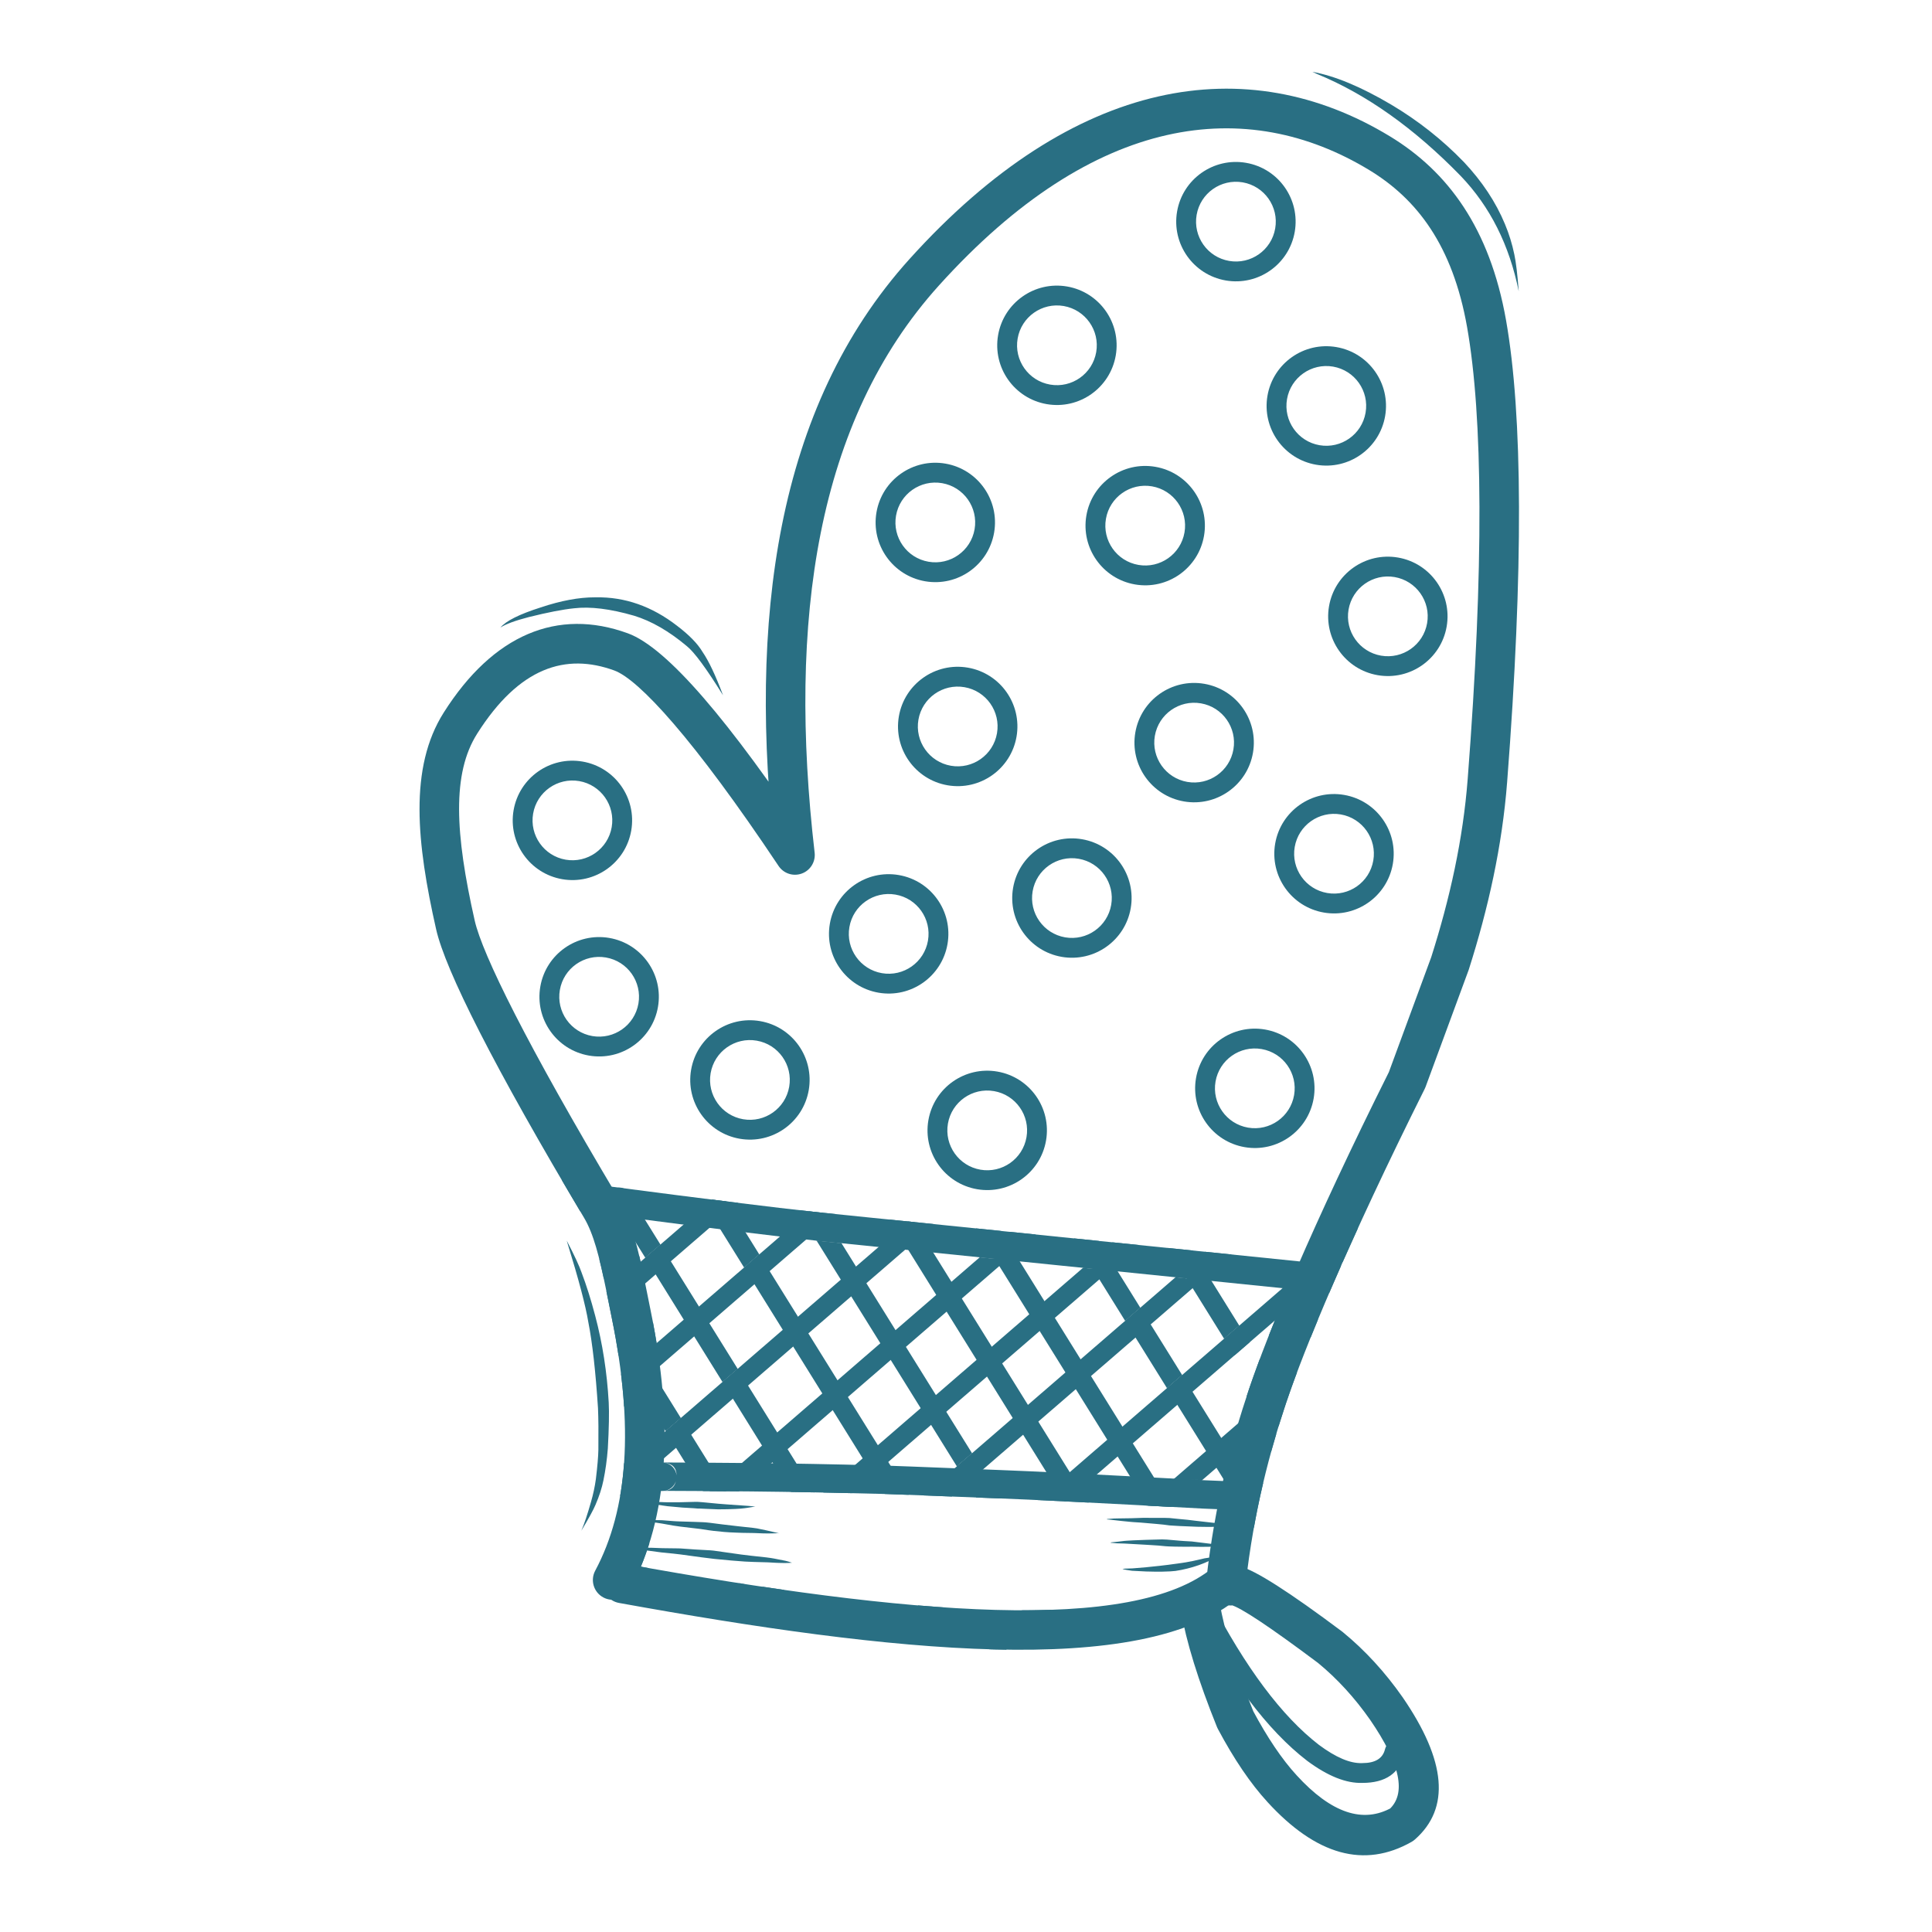 <svg xmlns="http://www.w3.org/2000/svg" xmlns:xlink="http://www.w3.org/1999/xlink" width="500" zoomAndPan="magnify" viewBox="0 0 375 375" height="500" preserveAspectRatio="xMidYMid meet"><path fill="#296f83" d="M 115.531 304.867 C 121.934 292.883 123.031 276.793 118.766 255.914 C 118.562 254.914 118.344 253.828 118.156 252.875 C 117.965 251.922 117.781 251.012 117.598 250.105 C 116.34 243.953 115.215 239.469 113.348 236.34 C 95.863 207.027 86.457 188.34 84.656 180.391 C 80.879 163.691 79.34 149.023 86.133 138.301 C 95.715 123.168 108.219 117.945 121.875 122.93 C 129.496 125.715 141.562 139.934 157.5 163.816 L 150.496 166.391 C 145.18 120.531 150.547 79.098 176.512 50.305 C 208.578 14.742 242.059 9.645 269.75 26.441 C 281.047 33.293 289.172 44.309 292.324 62.164 C 295.555 80.492 295.723 110.484 292.535 151.785 C 291.574 164.238 288.863 176.344 285.109 188.137 L 285.055 188.297 L 276.703 210.961 C 276.656 211.094 276.602 211.223 276.535 211.348 C 261.574 241.305 253.184 261.734 249.676 272.176 C 246.539 281.531 243.383 293.129 241.766 307.59 C 241.656 308.574 241.172 309.473 240.41 310.109 C 221.465 325.945 173.051 320.719 120.141 311.129 C 118.055 310.75 116.668 308.754 117.047 306.668 C 117.426 304.582 119.422 303.195 121.508 303.574 C 176.258 313.5 219.98 317.184 235.488 304.219 L 234.137 306.738 C 235.828 291.605 239.133 279.461 242.398 269.734 C 246.062 258.816 254.625 238.031 269.668 207.918 L 269.5 208.309 L 277.852 185.645 L 277.793 185.809 C 281.414 174.438 283.977 162.922 284.879 151.195 C 288.062 109.98 287.816 80.809 284.762 63.5 C 281.957 47.605 274.996 38.605 265.77 33.008 C 242.07 18.629 212.535 21.816 182.215 55.445 C 158.465 81.781 152.898 120.434 158.121 165.508 C 158.324 167.27 157.297 168.941 155.633 169.551 C 153.965 170.164 152.102 169.555 151.117 168.078 C 134.602 143.332 123.969 131.871 119.238 130.141 C 109.84 126.711 100.809 129.473 92.617 142.406 C 87.723 150.133 88.309 161.742 92.145 178.699 C 93.617 185.195 102.242 202.73 119.941 232.406 C 122.582 236.832 123.902 242.617 125.117 248.57 C 125.301 249.453 125.5 250.457 125.684 251.371 C 125.879 252.352 126.082 253.367 126.289 254.379 C 130.723 276.09 129.906 294.254 122.301 308.484 C 121.301 310.355 118.977 311.062 117.105 310.062 C 115.238 309.062 114.531 306.738 115.531 304.867 Z M 115.531 304.867 " fill-opacity="1" fill-rule="nonzero"></path><path fill="#296f83" d="M 236.754 311.18 C 237.699 316.766 239.895 323.82 243.34 332.348 L 243.164 331.98 C 245.996 337.281 248.828 341.477 251.664 344.57 L 251.668 344.574 C 258.391 351.93 264.57 354.016 270.203 350.824 L 269.559 351.285 C 273.043 348.223 271.836 342.398 265.941 333.816 L 265.961 333.844 C 262.945 329.535 259.555 325.832 255.785 322.738 L 255.922 322.844 C 246.453 315.754 240.77 311.973 238.867 311.5 C 239.449 311.645 240.094 311.508 240.801 311.094 C 238.973 312.168 236.621 311.555 235.547 309.727 C 234.477 307.898 235.086 305.547 236.914 304.473 C 238.008 303.832 239.273 303.691 240.719 304.051 C 243.625 304.773 250.227 308.988 260.523 316.699 L 260.656 316.805 C 264.969 320.344 268.836 324.559 272.254 329.445 L 272.273 329.473 C 280.734 341.797 281.52 350.988 274.629 357.047 C 274.434 357.223 274.215 357.375 273.984 357.508 C 264.805 362.703 255.477 360.121 246 349.754 L 246.008 349.758 C 242.73 346.191 239.527 341.469 236.395 335.594 C 236.328 335.473 236.27 335.348 236.219 335.223 C 232.57 326.18 230.223 318.594 229.184 312.465 C 228.828 310.375 230.234 308.391 232.324 308.039 C 234.418 307.684 236.398 309.09 236.754 311.18 Z M 236.754 311.18 " fill-opacity="1" fill-rule="nonzero"></path><path fill="#296f83" d="M 129.668 283.871 C 129.305 283.871 129.027 283.871 128.828 283.875 L 128.82 283.875 C 128.68 283.875 128.582 283.875 128.52 283.879 C 128.461 283.883 128.398 283.883 128.34 283.887 C 125.629 283.918 123.223 283.961 121.125 284.012 C 120.996 285.918 120.785 287.758 120.504 289.543 C 122.719 289.48 125.309 289.434 128.281 289.398 L 128.285 289.398 C 128.395 289.398 128.5 289.398 128.605 289.395 C 128.688 289.395 128.773 289.391 128.852 289.383 C 129.012 289.379 129.285 289.379 129.664 289.379 C 131.766 289.379 137.168 289.414 145.863 289.488 C 153.648 289.57 161.672 289.719 169.934 289.934 L 170.07 289.934 C 170.969 289.934 178.898 290.234 193.867 290.836 C 199.656 291.043 212.867 291.703 233.496 292.816 L 233.539 292.82 C 234.363 292.852 235.266 292.887 236.238 292.926 L 236.238 292.93 C 238.453 293.02 241.035 293.137 243.992 293.277 C 244.371 291.398 244.77 289.578 245.188 287.816 C 242.238 287.676 239.645 287.559 237.395 287.461 L 237.387 287.465 C 237.387 287.461 237.387 287.461 237.387 287.465 C 236.07 287.406 234.871 287.355 233.793 287.316 C 213.145 286.199 199.91 285.539 194.09 285.332 C 179.047 284.727 171.035 284.426 170.051 284.426 C 170.043 284.426 170.031 284.426 170.023 284.426 C 161.754 284.207 153.719 284.059 145.914 283.98 C 137.344 283.906 131.93 283.871 129.668 283.871 Z M 128.91 283.906 C 130.496 284.074 131.301 284.898 131.32 286.379 C 131.199 285.105 130.203 284.062 128.906 283.906 Z M 131.191 287.527 C 130.91 288.648 130.164 289.262 128.953 289.371 C 129.996 289.227 130.855 288.504 131.188 287.527 Z M 131.191 287.527 " fill-opacity="1" fill-rule="nonzero"></path><path fill="#296f83" d="M 109.051 229.059 C 110.191 231.016 111.379 233.027 112.605 235.09 C 115.816 235.512 118.891 235.914 121.828 236.297 L 121.828 236.301 C 137.898 238.395 150.012 239.887 158.164 240.777 L 158.184 240.781 L 250 250.145 L 250 250.148 L 258 250.961 C 258.727 249.266 259.496 247.496 260.309 245.656 C 259.875 245.613 259.465 245.574 259.074 245.531 L 252.289 244.84 C 252.289 244.84 252.289 244.844 252.289 244.844 L 252.281 244.844 L 158.762 235.301 C 150.004 234.344 136.656 232.688 118.715 230.336 L 118.711 230.336 L 118.711 230.34 C 115.629 229.93 112.41 229.504 109.055 229.059 Z M 109.051 229.059 " fill-opacity="1" fill-rule="nonzero"></path><path fill="#296f83" d="M 249.703 255 C 249.367 255 249.012 255.008 248.633 255.02 L 248.406 255.043 C 248.246 255.066 248.086 255.09 247.926 255.113 C 247.348 256.543 246.797 257.91 246.285 259.211 C 247.117 259.113 247.98 258.996 248.879 258.859 C 249.18 258.852 249.465 258.844 249.727 258.844 C 250.324 258.844 250.809 258.871 251.176 258.926 L 251.297 258.938 C 252.109 259 253.137 259.242 254.371 259.66 C 254.828 258.523 255.312 257.34 255.824 256.109 C 254.195 255.543 252.812 255.211 251.68 255.109 C 251.141 255.035 250.48 255 249.703 255 Z M 249.703 255 " fill-opacity="1" fill-rule="nonzero"></path><path fill="#296f83" d="M 121.074 243.656 C 120.809 243.656 120.594 243.668 120.43 243.684 C 120.371 243.691 120.316 243.699 120.262 243.707 C 118.848 243.93 117.535 244.172 116.332 244.438 C 116.629 245.598 116.91 246.844 117.195 248.176 C 118.289 247.945 119.492 247.723 120.809 247.516 L 120.801 247.516 L 120.578 247.527 L 120.859 247.504 C 120.938 247.5 121.035 247.496 121.152 247.496 C 121.707 247.496 122.785 247.57 124.383 247.723 L 124.965 247.824 C 124.688 246.48 124.402 245.145 124.094 243.84 C 122.758 243.719 121.75 243.656 121.074 243.656 Z M 121.074 243.656 " fill-opacity="1" fill-rule="nonzero"></path><path fill="#296f83" d="M 243.223 267.371 C 243.035 267.883 242.859 268.379 242.695 268.859 C 242.594 269.156 242.496 269.449 242.398 269.734 C 242.254 270.168 242.109 270.605 241.961 271.047 C 244.195 271.473 246.711 272.02 249.504 272.691 C 249.562 272.52 249.621 272.348 249.676 272.176 C 250 271.215 250.363 270.172 250.77 269.039 C 247.984 268.367 245.469 267.809 243.223 267.371 Z M 243.223 267.371 " fill-opacity="1" fill-rule="nonzero"></path><path fill="#296f83" d="M 121.883 255.855 C 121.852 255.855 121.82 255.855 121.793 255.859 C 121.73 255.859 121.672 255.859 121.613 255.859 C 120.629 255.859 119.676 255.883 118.766 255.934 C 119.035 257.223 119.277 258.496 119.5 259.75 C 120.18 259.719 120.883 259.703 121.609 259.703 C 121.676 259.703 121.742 259.703 121.809 259.703 L 121.895 259.703 C 121.914 259.703 121.93 259.699 121.949 259.699 C 122.375 259.699 123.414 259.863 125.066 260.184 C 125.918 260.445 126.723 260.684 127.48 260.91 C 127.258 259.516 127.012 258.105 126.742 256.68 C 126.523 256.609 126.301 256.543 126.074 256.473 L 125.887 256.426 C 123.949 256.047 122.613 255.855 121.883 255.855 Z M 121.883 255.855 " fill-opacity="1" fill-rule="nonzero"></path><path fill="#296f83" d="M 136.207 259.359 C 136.031 259.391 135.844 259.465 135.652 259.578 C 135.828 259.477 136.02 259.402 136.211 259.359 Z M 136.207 259.359 " fill-opacity="1" fill-rule="nonzero"></path><path fill="#296f83" d="M 246.57 277.945 C 245.121 277.957 242.824 278.129 239.684 278.453 C 239.328 279.742 238.965 281.062 238.613 282.418 C 238.613 282.426 238.609 282.438 238.609 282.445 C 238.652 282.434 238.695 282.426 238.73 282.418 C 238.781 282.418 238.836 282.414 238.891 282.406 C 242.531 282.008 245.098 281.805 246.586 281.793 C 246.633 281.793 246.68 281.789 246.723 281.785 C 247.055 280.605 247.387 279.457 247.723 278.336 C 247.406 278.09 247.004 277.945 246.57 277.945 Z M 246.57 277.945 " fill-opacity="1" fill-rule="nonzero"></path><path fill="#296f83" d="M 122.68 269.133 C 122.492 269.133 122.301 269.137 122.109 269.137 C 121.688 269.137 121.258 269.152 120.816 269.184 C 120.953 270.484 121.055 271.762 121.133 273.016 C 121.477 272.996 121.805 272.984 122.125 272.984 C 122.32 272.98 122.508 272.98 122.684 272.98 C 123.918 272.98 124.961 273.023 125.82 273.113 C 126.871 273.305 127.887 273.48 128.859 273.641 C 128.793 272.344 128.699 271.027 128.582 269.695 C 127.883 269.574 127.164 269.449 126.418 269.312 L 126.281 269.293 C 125.277 269.188 124.078 269.133 122.68 269.133 Z M 122.68 269.133 " fill-opacity="1" fill-rule="nonzero"></path><path fill="#296f83" d="M 234.832 310.367 C 241.746 323.699 248.812 333.141 256.031 338.699 L 256.008 338.68 C 259.293 341.121 262.07 342.301 264.344 342.215 L 264.418 342.215 C 266.934 342.219 268.406 341.312 268.832 339.504 C 269.078 338.469 270.113 337.828 271.145 338.07 C 272.18 338.312 272.82 339.348 272.578 340.383 C 271.688 344.172 268.965 346.066 264.414 346.062 L 264.484 346.059 C 261.312 346.18 257.719 344.746 253.711 341.766 L 253.688 341.746 C 246.016 335.844 238.594 325.973 231.418 312.137 C 230.93 311.195 231.297 310.031 232.242 309.543 C 233.184 309.055 234.344 309.422 234.832 310.367 Z M 234.832 310.367 " fill-opacity="1" fill-rule="nonzero"></path><path fill="#296f83" d="M 138.27 232.852 L 132.668 237.699 L 121.336 247.496 L 117.699 250.641 C 117.855 251.371 118 252.109 118.156 252.875 C 118.281 253.508 118.422 254.199 118.559 254.887 L 125.227 249.121 C 125.223 249.121 125.223 249.121 125.223 249.117 L 125.23 249.121 L 137.699 238.336 C 137.68 238.332 137.664 238.332 137.648 238.328 C 137.598 238.324 137.547 238.316 137.492 238.309 L 137.5 238.312 C 137.566 238.32 137.633 238.328 137.699 238.336 L 143.312 233.48 C 141.703 233.281 140.027 233.074 138.277 232.852 Z M 138.27 232.852 " fill-opacity="1" fill-rule="nonzero"></path><path fill="#296f83" d="M 157.047 235.113 L 151.383 240.008 C 151.387 240.008 151.387 240.008 151.391 240.008 L 151.383 240.008 L 127.277 260.852 L 120.539 266.68 C 120.648 267.523 120.738 268.359 120.82 269.184 C 121.262 269.152 121.691 269.137 122.109 269.137 C 122.301 269.137 122.492 269.133 122.68 269.133 C 122.945 269.133 123.207 269.137 123.457 269.141 L 128.082 265.145 C 128.082 265.145 128.082 265.141 128.082 265.141 L 128.086 265.145 L 156.473 240.594 C 156.035 240.543 155.586 240.492 155.125 240.441 L 155.129 240.441 C 155.59 240.492 156.039 240.543 156.477 240.59 L 162.191 235.652 L 158.762 235.301 C 158.211 235.238 157.641 235.176 157.051 235.113 Z M 157.047 235.113 " fill-opacity="1" fill-rule="nonzero"></path><path fill="#296f83" d="M 121.391 289.52 C 121.086 289.527 120.789 289.535 120.504 289.543 C 120.457 289.832 120.41 290.125 120.359 290.414 L 121.395 289.52 Z M 121.391 289.52 " fill-opacity="1" fill-rule="nonzero"></path><path fill="#296f83" d="M 176.262 237.086 L 170.535 242.039 L 128.98 277.969 L 122.02 283.992 C 123.777 283.949 125.734 283.918 127.891 283.895 L 128.875 283.051 C 128.875 283.051 128.875 283.047 128.875 283.047 L 128.879 283.047 L 175.691 242.566 L 181.422 237.613 L 176.648 237.125 Z M 176.262 237.086 " fill-opacity="1" fill-rule="nonzero"></path><path fill="#296f83" d="M 126.055 299.48 L 124.031 301.23 C 123.629 301.578 123.379 302.086 123.379 302.656 C 123.379 303.395 123.809 304.066 124.48 304.371 C 124.73 304.488 125 304.543 125.266 304.543 C 125.523 304.543 125.781 304.488 126.023 304.387 C 125.484 304.289 124.938 304.191 124.391 304.094 C 125.008 302.594 125.566 301.059 126.059 299.48 Z M 126.055 299.48 " fill-opacity="1" fill-rule="nonzero"></path><path fill="#296f83" d="M 190.164 244.043 L 144 283.965 L 137.684 289.422 C 139.359 289.438 141.266 289.453 143.402 289.469 L 149.699 284.023 C 149.676 284.023 149.652 284.023 149.629 284.023 C 149.363 284.02 149.102 284.016 148.84 284.012 L 148.848 284.016 C 149.129 284.016 149.414 284.02 149.699 284.023 L 195.324 244.57 Z M 190.164 244.043 " fill-opacity="1" fill-rule="nonzero"></path><path fill="#296f83" d="M 195.895 239.09 L 190.164 244.043 L 195.324 244.57 L 201.051 239.617 Z M 195.895 239.09 " fill-opacity="1" fill-rule="nonzero"></path><path fill="#296f83" d="M 215.934 241.137 L 210.207 246.086 L 215.367 246.613 L 221.094 241.66 L 216.012 241.145 Z M 215.934 241.137 " fill-opacity="1" fill-rule="nonzero"></path><path fill="#296f83" d="M 143.438 307.293 C 143.453 307.301 143.469 307.309 143.484 307.312 C 143.734 307.43 144.004 307.484 144.27 307.484 C 144.363 307.484 144.453 307.477 144.547 307.465 C 144.191 307.406 143.82 307.352 143.449 307.293 Z M 143.438 307.293 " fill-opacity="1" fill-rule="nonzero"></path><path fill="#296f83" d="M 210.207 246.086 L 165.988 284.324 L 165.988 284.328 L 159.77 289.699 C 161.637 289.738 163.512 289.777 165.398 289.824 L 171.59 284.465 C 171.066 284.449 170.668 284.438 170.395 284.43 L 170.402 284.434 C 170.676 284.438 171.074 284.449 171.594 284.465 L 215.367 246.613 Z M 210.207 246.086 " fill-opacity="1" fill-rule="nonzero"></path><path fill="#296f83" d="M 161.215 309.812 C 161.324 309.836 161.438 309.848 161.551 309.852 C 161.441 309.84 161.332 309.824 161.223 309.812 Z M 161.215 309.812 " fill-opacity="1" fill-rule="nonzero"></path><path fill="#296f83" d="M 228.164 247.918 L 185.305 284.98 L 185.305 284.984 L 179.203 290.258 C 180.832 290.32 182.672 290.391 184.723 290.473 L 190.816 285.199 C 190.781 285.199 190.742 285.199 190.707 285.195 L 190.715 285.199 C 190.75 285.199 190.781 285.199 190.816 285.199 L 233.324 248.445 Z M 228.164 247.918 " fill-opacity="1" fill-rule="nonzero"></path><path fill="#296f83" d="M 233.891 242.969 L 228.164 247.918 L 233.324 248.445 L 239.051 243.492 L 235.723 243.156 Z M 233.891 242.969 " fill-opacity="1" fill-rule="nonzero"></path><path fill="#296f83" d="M 178.199 311.613 C 178.152 311.777 178.129 311.949 178.129 312.125 C 178.129 312.867 178.559 313.535 179.23 313.844 C 179.48 313.957 179.75 314.012 180.016 314.012 C 180.461 314.012 180.898 313.855 181.25 313.555 L 183.062 311.984 C 181.477 311.875 179.855 311.754 178.207 311.613 Z M 178.199 311.613 " fill-opacity="1" fill-rule="nonzero"></path><path fill="#296f83" d="M 263.129 238.371 C 262.691 238.371 262.25 238.52 261.895 238.828 L 254.664 245.082 L 259.074 245.531 L 254.664 245.082 L 250.684 248.523 C 250.68 248.531 250.676 248.539 250.676 248.543 L 250.668 248.547 L 248.934 250.039 L 250 250.145 L 248.934 250.039 L 207.422 285.934 L 201.379 291.16 C 203.02 291.234 204.84 291.324 206.844 291.422 L 212.871 286.211 C 212.012 286.168 211.18 286.125 210.371 286.082 L 210.379 286.086 C 211.184 286.125 212.016 286.164 212.871 286.211 L 248.949 255.012 L 248.941 255.012 C 248.836 255.016 248.73 255.016 248.633 255.02 C 248.738 255.016 248.84 255.012 248.945 255.012 L 254.094 250.562 L 254.062 250.562 L 254.094 250.562 L 259.82 245.609 C 259.742 245.602 259.664 245.594 259.586 245.586 L 259.594 245.586 C 259.668 245.594 259.746 245.602 259.824 245.609 L 260.633 244.91 C 261.559 242.836 262.531 240.672 263.559 238.422 C 263.422 238.387 263.277 238.371 263.129 238.371 Z M 263.129 238.371 " fill-opacity="1" fill-rule="nonzero"></path><path fill="#296f83" d="M 204.223 312.457 C 202.391 312.523 200.504 312.555 198.562 312.555 L 198.355 312.559 L 192.402 317.703 C 192 318.051 191.75 318.562 191.75 319.129 C 191.75 319.492 191.852 319.836 192.035 320.129 C 193.137 320.16 194.219 320.184 195.289 320.199 L 204.238 312.457 Z M 204.223 312.457 " fill-opacity="1" fill-rule="nonzero"></path><path fill="#296f83" d="M 245.516 271.777 L 240.32 276.27 C 240.32 276.273 240.316 276.277 240.316 276.281 L 240.309 276.281 L 227.91 287 L 221.898 292.199 C 223.641 292.289 225.453 292.387 227.336 292.484 L 233.34 287.293 C 232.508 287.246 231.688 287.203 230.879 287.16 L 230.887 287.16 C 231.691 287.203 232.512 287.246 233.344 287.289 L 238.5 282.828 C 238.504 282.824 238.504 282.824 238.504 282.82 L 238.512 282.824 L 239 282.398 L 238.988 282.398 L 244.008 278.066 L 244 278.066 C 242.855 278.148 241.492 278.27 239.922 278.43 L 239.922 278.434 C 241.5 278.27 242.859 278.145 244 278.066 L 249.207 273.574 C 249.312 273.277 249.406 272.98 249.504 272.691 C 248.109 272.355 246.781 272.051 245.523 271.777 Z M 245.516 271.777 " fill-opacity="1" fill-rule="nonzero"></path><path fill="#296f83" d="M 251.734 266.398 L 249.129 268.652 C 249.668 268.777 250.215 268.906 250.77 269.039 C 251.07 268.207 251.395 267.324 251.742 266.398 Z M 251.734 266.398 " fill-opacity="1" fill-rule="nonzero"></path><path fill="#296f83" d="M 249.207 273.574 L 247.203 275.301 L 248.168 276.859 C 248.516 275.734 248.863 274.641 249.215 273.574 Z M 249.207 273.574 " fill-opacity="1" fill-rule="nonzero"></path><path fill="#296f83" d="M 244.934 271.648 L 245.188 272.059 L 245.516 271.777 C 245.324 271.734 245.133 271.691 244.938 271.648 Z M 244.934 271.648 " fill-opacity="1" fill-rule="nonzero"></path><path fill="#296f83" d="M 244.539 263.742 C 244.055 265.035 243.613 266.242 243.215 267.371 L 243.223 267.371 C 244.508 267.621 245.883 267.91 247.344 268.238 L 244.547 263.742 Z M 244.539 263.742 " fill-opacity="1" fill-rule="nonzero"></path><path fill="#296f83" d="M 240.539 257.297 L 237.594 259.844 L 239.609 263.086 L 242.559 260.539 Z M 240.539 257.297 " fill-opacity="1" fill-rule="nonzero"></path><path fill="#296f83" d="M 226.648 242.227 L 231.492 250.027 L 237.594 259.844 L 240.539 257.297 L 235.156 248.633 L 231.484 242.723 Z M 226.648 242.227 " fill-opacity="1" fill-rule="nonzero"></path><path fill="#296f83" d="M 229.449 266.887 L 226.504 269.434 L 228.52 272.68 L 234.098 281.652 L 236.113 284.895 L 237.473 287.086 L 237.473 287.09 C 237.473 287.09 237.473 287.094 237.473 287.094 L 237.715 287.477 C 239.137 287.535 240.688 287.605 242.375 287.684 L 239.082 282.387 C 239.051 282.391 239.02 282.395 238.988 282.398 C 239.02 282.395 239.047 282.391 239.074 282.387 L 239.055 282.34 L 237.043 279.105 L 231.465 270.133 Z M 239 282.398 L 238.98 282.398 C 238.949 282.402 238.922 282.406 238.891 282.406 C 238.922 282.406 238.949 282.402 238.98 282.398 Z M 239 282.398 " fill-opacity="1" fill-rule="nonzero"></path><path fill="#296f83" d="M 241.242 293.148 L 243.367 296.57 C 243.566 295.453 243.777 294.355 243.992 293.277 C 243.039 293.23 242.125 293.188 241.246 293.148 Z M 241.242 293.148 " fill-opacity="1" fill-rule="nonzero"></path><path fill="#296f83" d="M 239 282.398 L 238.512 282.82 L 238.512 282.824 Z M 239 282.398 " fill-opacity="1" fill-rule="nonzero"></path><path fill="#296f83" d="M 221.332 253.828 L 218.387 256.375 L 220.402 259.617 L 226.504 269.434 L 229.449 266.887 L 223.348 257.07 Z M 221.332 253.828 " fill-opacity="1" fill-rule="nonzero"></path><path fill="#296f83" d="M 208.441 240.371 L 212.113 246.281 L 215.117 246.59 L 214.906 246.566 L 212.113 246.281 L 213.387 248.328 L 218.387 256.375 L 221.332 253.828 L 216.949 246.773 L 213.277 240.863 Z M 208.441 240.371 " fill-opacity="1" fill-rule="nonzero"></path><path fill="#296f83" d="M 189.422 238.43 L 193.094 244.34 L 193.547 244.387 L 193.094 244.34 L 193.398 244.371 L 193.129 244.344 L 194.094 244.445 L 193.633 244.395 L 193.094 244.34 L 193.965 245.742 L 199.781 255.102 L 201.797 258.348 L 206.801 266.395 L 208.816 269.637 L 214.918 279.453 L 216.934 282.699 L 219.324 286.543 C 219.324 286.543 219.328 286.543 219.328 286.543 L 219.324 286.547 L 222.867 292.25 C 224.379 292.328 225.941 292.41 227.555 292.496 L 224.008 286.793 C 223.984 286.789 223.965 286.789 223.945 286.789 L 223.953 286.789 C 223.969 286.789 223.988 286.789 224.004 286.789 L 219.879 280.152 L 217.863 276.906 L 211.762 267.09 L 209.746 263.844 L 204.746 255.797 L 202.73 252.555 L 197.934 244.836 L 194.258 238.922 Z M 189.422 238.43 " fill-opacity="1" fill-rule="nonzero"></path><path fill="#296f83" d="M 172.633 236.715 L 176.309 242.629 L 176.309 242.633 L 176.309 242.629 L 181.723 251.344 L 183.738 254.586 L 189.555 263.945 L 191.574 267.188 L 196.574 275.238 L 198.59 278.48 L 203.09 285.723 L 206.625 291.414 C 208.09 291.484 209.648 291.562 211.301 291.648 L 207.637 285.75 L 201.535 275.934 L 199.52 272.688 L 194.52 264.641 L 192.504 261.398 L 186.688 252.039 L 184.672 248.793 L 181.145 243.121 L 180.898 243.098 L 181.145 243.121 L 177.473 237.211 L 177.422 237.203 Z M 172.633 236.715 " fill-opacity="1" fill-rule="nonzero"></path><path fill="#296f83" d="M 188.672 282.07 L 185.723 284.617 L 189.48 290.664 C 190.871 290.719 192.332 290.777 193.867 290.836 C 193.949 290.84 194.035 290.844 194.125 290.848 Z M 188.672 282.07 " fill-opacity="1" fill-rule="nonzero"></path><path fill="#296f83" d="M 155.316 234.914 C 155.27 235.336 155.363 235.77 155.594 236.141 L 158.5 240.812 L 163.336 241.305 L 159.66 235.391 L 158.762 235.301 C 158.211 235.238 157.641 235.176 157.051 235.113 C 156.492 235.047 155.918 234.984 155.324 234.914 Z M 155.316 234.914 " fill-opacity="1" fill-rule="nonzero"></path><path fill="#296f83" d="M 158.5 240.812 L 163.203 248.379 L 165.219 251.625 L 170.875 260.723 L 172.891 263.969 L 178.707 273.328 L 180.723 276.57 L 185.723 284.617 L 188.672 282.07 L 183.668 274.023 L 181.652 270.777 L 175.836 261.422 L 173.82 258.176 L 168.164 249.074 L 166.148 245.832 L 163.336 241.305 Z M 158.5 240.812 " fill-opacity="1" fill-rule="nonzero"></path><path fill="#296f83" d="M 147.371 243.477 L 144.426 246.027 L 146.441 249.27 L 151.941 258.117 L 153.957 261.363 L 159.613 270.465 L 161.629 273.707 L 167.445 283.066 L 171.742 289.98 C 172.809 290.016 174.355 290.074 176.375 290.148 L 172.871 284.508 C 172.867 284.508 172.867 284.508 172.863 284.508 L 172.871 284.512 L 172.406 283.762 L 171.594 284.465 L 171.594 284.469 L 172.406 283.762 L 170.391 280.516 L 164.574 271.16 L 162.559 267.914 L 156.902 258.816 L 154.887 255.57 L 149.387 246.723 Z M 147.371 243.477 " fill-opacity="1" fill-rule="nonzero"></path><path fill="#296f83" d="M 138.176 232.84 C 137.996 232.988 137.848 233.172 137.73 233.379 C 137.391 233.988 137.41 234.738 137.777 235.328 L 139.809 238.602 L 144.426 246.027 L 147.312 243.527 L 147.371 243.477 L 144.719 239.207 C 144.715 239.207 144.711 239.207 144.707 239.207 L 144.715 239.207 L 141.047 233.297 C 141.023 233.262 141 233.227 140.973 233.191 C 140.066 233.078 139.133 232.961 138.18 232.84 Z M 138.176 232.84 " fill-opacity="1" fill-rule="nonzero"></path><path fill="#296f83" d="M 143.184 265.691 L 140.234 268.238 L 142.254 271.484 L 147.906 280.582 L 147.906 280.586 L 149.926 283.828 L 150.047 284.027 L 153.504 289.59 C 155.023 289.613 156.551 289.641 158.082 289.668 L 154.621 284.098 C 154.617 284.098 154.617 284.098 154.613 284.098 L 154.621 284.098 L 152.871 281.281 L 150.855 278.035 L 150.855 278.039 L 150.855 278.035 L 145.199 268.938 Z M 143.184 265.691 " fill-opacity="1" fill-rule="nonzero"></path><path fill="#296f83" d="M 128.191 241.57 L 125.246 244.117 L 127.262 247.363 L 132.719 256.145 L 134.738 259.391 L 140.234 268.238 L 143.184 265.691 L 137.684 256.844 L 135.668 253.598 L 130.207 244.812 Z M 128.191 241.57 " fill-opacity="1" fill-rule="nonzero"></path><path fill="#296f83" d="M 120.242 230.504 C 120.18 230.504 120.117 230.504 120.059 230.512 C 119.688 230.547 119.336 230.691 119.051 230.918 C 118.855 231.074 118.688 231.266 118.562 231.492 C 118.223 232.102 118.242 232.848 118.609 233.441 L 120.258 236.094 L 120.266 236.098 L 123.426 241.191 C 123.426 241.195 123.43 241.203 123.43 241.207 L 125.246 244.117 L 128.191 241.57 L 125.188 236.738 C 125.188 236.738 125.184 236.738 125.184 236.738 L 125.188 236.738 L 121.879 231.41 C 121.656 231.055 121.32 230.773 120.918 230.625 C 120.918 230.625 120.914 230.625 120.91 230.621 L 120.918 230.625 C 120.707 230.543 120.48 230.504 120.246 230.504 Z M 120.242 230.504 " fill-opacity="1" fill-rule="nonzero"></path><path fill="#296f83" d="M 147.969 307.98 L 148.699 309.156 C 149.062 309.742 149.691 310.066 150.336 310.066 C 150.68 310.066 151.031 309.973 151.348 309.773 C 151.793 309.5 152.086 309.07 152.199 308.602 C 150.809 308.398 149.398 308.195 147.977 307.98 Z M 147.969 307.98 " fill-opacity="1" fill-rule="nonzero"></path><path fill="#296f83" d="M 132.148 275.234 L 130.969 276.254 L 129.199 277.781 L 131.219 281.027 L 132.992 283.883 L 136.43 289.414 C 137.773 289.426 139.293 289.438 140.98 289.449 L 137.539 283.914 L 134.164 278.48 Z M 132.148 275.234 " fill-opacity="1" fill-rule="nonzero"></path><path fill="#296f83" d="M 121.949 259.699 C 121.93 259.699 121.914 259.703 121.895 259.703 L 121.809 259.703 C 121.742 259.703 121.676 259.703 121.609 259.703 C 120.883 259.703 120.18 259.719 119.5 259.75 C 119.699 260.867 119.879 261.973 120.047 263.062 L 121.684 265.688 L 123.699 268.93 L 123.836 269.148 L 126.359 273.211 L 128.984 277.43 L 128.984 277.434 C 128.984 277.434 128.984 277.438 128.984 277.441 L 129.199 277.781 L 132.148 275.234 L 128.574 269.48 L 128.562 269.484 C 128.562 269.477 128.559 269.477 128.559 269.473 L 126.648 266.383 L 124.633 263.141 L 122.523 259.75 C 122.273 259.719 122.086 259.699 121.949 259.699 Z M 121.949 259.699 " fill-opacity="1" fill-rule="nonzero"></path><path fill="#296f83" d="M 119.172 254.355 L 118.559 254.887 C 118.629 255.234 118.699 255.578 118.766 255.914 L 118.77 255.934 L 118.77 255.938 C 119.211 255.91 119.656 255.891 120.113 255.879 Z M 119.172 254.355 " fill-opacity="1" fill-rule="nonzero"></path><path fill="#296f83" d="M 216.566 69 C 215.473 75.305 209.48 79.531 203.176 78.441 C 196.867 77.352 192.641 71.355 193.73 65.051 C 194.82 58.746 200.816 54.52 207.121 55.609 C 213.426 56.699 217.656 62.691 216.566 69 M 212.773 68.344 C 213.5 64.133 210.676 60.129 206.465 59.398 C 202.254 58.672 198.25 61.496 197.523 65.707 C 196.793 69.918 199.617 73.922 203.828 74.648 C 208.039 75.379 212.043 72.555 212.773 68.344 Z M 212.773 68.344 " fill-opacity="1" fill-rule="nonzero"></path><path fill="#296f83" d="M 268.852 80.762 C 267.762 87.066 261.766 91.293 255.461 90.203 C 249.156 89.113 244.926 83.117 246.016 76.812 C 247.109 70.508 253.102 66.281 259.406 67.371 C 265.715 68.461 269.941 74.457 268.852 80.762 M 265.059 80.105 C 265.789 75.895 262.965 71.891 258.754 71.16 C 254.543 70.434 250.535 73.258 249.809 77.469 C 249.082 81.68 251.906 85.684 256.117 86.414 C 260.328 87.141 264.332 84.316 265.059 80.105 Z M 265.059 80.105 " fill-opacity="1" fill-rule="nonzero"></path><path fill="#296f83" d="M 251.309 44.996 C 250.219 51.301 244.223 55.527 237.918 54.438 C 231.613 53.348 227.383 47.352 228.473 41.047 C 229.562 34.742 235.559 30.516 241.863 31.605 C 248.172 32.695 252.398 38.688 251.309 44.996 M 247.516 44.34 C 248.246 40.129 245.422 36.125 241.211 35.395 C 236.996 34.668 232.992 37.492 232.266 41.703 C 231.539 45.914 234.359 49.918 238.574 50.645 C 242.785 51.375 246.789 48.551 247.516 44.34 Z M 247.516 44.34 " fill-opacity="1" fill-rule="nonzero"></path><path fill="#296f83" d="M 192.957 103.379 C 191.867 109.688 185.875 113.914 179.566 112.824 C 173.262 111.734 169.035 105.738 170.125 99.434 C 171.215 93.129 177.211 88.898 183.516 89.988 C 189.82 91.082 194.047 97.074 192.957 103.379 M 189.168 102.727 C 189.895 98.512 187.07 94.508 182.859 93.781 C 178.648 93.055 174.645 95.879 173.918 100.09 C 173.188 104.301 176.012 108.305 180.223 109.031 C 184.434 109.762 188.438 106.938 189.168 102.727 Z M 189.168 102.727 " fill-opacity="1" fill-rule="nonzero"></path><path fill="#296f83" d="M 233.699 104 C 232.609 110.305 226.617 114.531 220.309 113.441 C 214.004 112.352 209.777 106.355 210.867 100.051 C 211.957 93.746 217.953 89.52 224.258 90.609 C 230.562 91.699 234.789 97.691 233.699 104 M 229.91 103.344 C 230.637 99.133 227.812 95.129 223.602 94.398 C 219.391 93.672 215.387 96.496 214.66 100.707 C 213.93 104.918 216.754 108.922 220.965 109.648 C 225.176 110.379 229.18 107.555 229.91 103.344 Z M 229.91 103.344 " fill-opacity="1" fill-rule="nonzero"></path><path fill="#296f83" d="M 280.797 121.609 C 279.707 127.914 273.711 132.141 267.406 131.051 C 261.102 129.961 256.875 123.965 257.965 117.66 C 259.055 111.355 265.047 107.129 271.355 108.219 C 277.66 109.309 281.887 115.305 280.797 121.609 M 277.004 120.953 C 277.734 116.742 274.91 112.738 270.699 112.008 C 266.488 111.281 262.484 114.105 261.754 118.316 C 261.027 122.527 263.852 126.531 268.062 127.262 C 272.273 127.988 276.277 125.164 277.004 120.953 Z M 277.004 120.953 " fill-opacity="1" fill-rule="nonzero"></path><path fill="#296f83" d="M 243.199 146.117 C 242.109 152.422 236.113 156.648 229.809 155.559 C 223.504 154.469 219.273 148.473 220.367 142.168 C 221.457 135.863 227.449 131.637 233.758 132.727 C 240.062 133.816 244.289 139.812 243.199 146.117 M 239.406 145.461 C 240.137 141.25 237.312 137.246 233.102 136.52 C 228.891 135.789 224.887 138.613 224.156 142.824 C 223.43 147.035 226.254 151.039 230.465 151.77 C 234.676 152.496 238.68 149.672 239.406 145.461 Z M 239.406 145.461 " fill-opacity="1" fill-rule="nonzero"></path><path fill="#296f83" d="M 197.309 142.98 C 196.219 149.285 190.223 153.512 183.918 152.422 C 177.613 151.332 173.383 145.336 174.473 139.031 C 175.566 132.727 181.559 128.5 187.863 129.59 C 194.172 130.68 198.398 136.676 197.309 142.98 M 193.516 142.324 C 194.246 138.113 191.422 134.109 187.211 133.383 C 183 132.652 178.996 135.477 178.266 139.688 C 177.539 143.898 180.363 147.902 184.574 148.633 C 188.785 149.359 192.789 146.535 193.516 142.324 Z M 193.516 142.324 " fill-opacity="1" fill-rule="nonzero"></path><path fill="#296f83" d="M 183.91 183.238 C 182.82 189.543 176.824 193.77 170.52 192.68 C 164.215 191.59 159.984 185.594 161.074 179.289 C 162.168 172.984 168.16 168.758 174.465 169.848 C 180.773 170.938 185 176.934 183.91 183.238 M 180.117 182.582 C 180.848 178.371 178.023 174.367 173.812 173.641 C 169.602 172.91 165.594 175.734 164.867 179.945 C 164.141 184.156 166.965 188.16 171.176 188.891 C 175.387 189.617 179.391 186.793 180.117 182.582 Z M 180.117 182.582 " fill-opacity="1" fill-rule="nonzero"></path><path fill="#296f83" d="M 219.473 176.285 C 218.383 182.59 212.387 186.816 206.082 185.727 C 199.777 184.637 195.551 178.645 196.641 172.336 C 197.73 166.031 203.727 161.805 210.031 162.895 C 216.336 163.984 220.562 169.98 219.473 176.285 M 215.684 175.629 C 216.41 171.418 213.586 167.414 209.375 166.688 C 205.164 165.957 201.16 168.781 200.434 172.992 C 199.703 177.203 202.527 181.207 206.738 181.938 C 210.949 182.664 214.953 179.84 215.684 175.629 Z M 215.684 175.629 " fill-opacity="1" fill-rule="nonzero"></path><path fill="#296f83" d="M 270.348 167.684 C 269.258 173.988 263.262 178.215 256.957 177.125 C 250.648 176.035 246.422 170.039 247.512 163.734 C 248.602 157.43 254.598 153.203 260.902 154.293 C 267.207 155.383 271.438 161.379 270.348 167.684 M 266.555 167.027 C 267.281 162.816 264.461 158.812 260.246 158.082 C 256.035 157.355 252.031 160.18 251.305 164.391 C 250.578 168.602 253.398 172.605 257.609 173.332 C 261.824 174.062 265.828 171.238 266.555 167.027 Z M 266.555 167.027 " fill-opacity="1" fill-rule="nonzero"></path><path fill="#296f83" d="M 254.977 213.219 C 253.887 219.523 247.891 223.75 241.586 222.66 C 235.281 221.57 231.055 215.574 232.145 209.27 C 233.234 202.965 239.23 198.738 245.535 199.828 C 251.84 200.918 256.066 206.914 254.977 213.219 M 251.184 212.562 C 251.914 208.352 249.09 204.348 244.879 203.621 C 240.668 202.891 236.664 205.715 235.934 209.926 C 235.207 214.137 238.031 218.141 242.242 218.871 C 246.453 219.598 250.457 216.773 251.184 212.562 Z M 251.184 212.562 " fill-opacity="1" fill-rule="nonzero"></path><path fill="#296f83" d="M 203.035 221.383 C 201.945 227.688 195.949 231.914 189.645 230.824 C 183.34 229.734 179.109 223.738 180.199 217.434 C 181.293 211.129 187.285 206.902 193.59 207.992 C 199.898 209.082 204.125 215.078 203.035 221.383 M 199.242 220.727 C 199.973 216.516 197.148 212.512 192.938 211.785 C 188.727 211.055 184.719 213.879 183.992 218.09 C 183.266 222.301 186.09 226.305 190.301 227.035 C 194.512 227.762 198.516 224.938 199.242 220.727 Z M 199.242 220.727 " fill-opacity="1" fill-rule="nonzero"></path><path fill="#296f83" d="M 156.977 211.59 C 155.887 217.895 149.891 222.121 143.586 221.031 C 137.281 219.941 133.055 213.945 134.145 207.641 C 135.234 201.336 141.23 197.109 147.535 198.199 C 153.84 199.289 158.066 205.285 156.977 211.59 M 153.184 210.934 C 153.914 206.723 151.09 202.719 146.879 201.992 C 142.668 201.262 138.664 204.086 137.934 208.297 C 137.207 212.508 140.031 216.512 144.242 217.242 C 148.453 217.969 152.457 215.145 153.184 210.934 Z M 153.184 210.934 " fill-opacity="1" fill-rule="nonzero"></path><path fill="#296f83" d="M 122.523 161.211 C 121.434 167.516 115.438 171.742 109.133 170.652 C 102.828 169.562 98.598 163.566 99.688 157.262 C 100.781 150.957 106.773 146.73 113.078 147.82 C 119.387 148.91 123.613 154.906 122.523 161.211 M 118.73 160.555 C 119.461 156.344 116.637 152.34 112.426 151.609 C 108.215 150.883 104.207 153.707 103.48 157.918 C 102.754 162.129 105.578 166.133 109.789 166.863 C 114 167.59 118.004 164.766 118.73 160.555 Z M 118.73 160.555 " fill-opacity="1" fill-rule="nonzero"></path><path fill="#296f83" d="M 127.711 195.445 C 126.621 201.75 120.625 205.977 114.32 204.887 C 108.012 203.797 103.785 197.801 104.875 191.496 C 105.965 185.191 111.961 180.965 118.266 182.055 C 124.57 183.145 128.801 189.141 127.711 195.445 M 123.918 194.789 C 124.645 190.578 121.824 186.574 117.609 185.848 C 113.398 185.117 109.395 187.941 108.668 192.152 C 107.938 196.363 110.762 200.367 114.973 201.098 C 119.188 201.824 123.191 199 123.918 194.789 Z M 123.918 194.789 " fill-opacity="1" fill-rule="nonzero"></path><path fill="#296f83" d="M 124.445 291.438 L 124.426 291.438 L 124.332 291.484 C 124.441 291.523 124.605 291.574 124.832 291.633 C 125.203 291.727 125.645 291.809 126.156 291.875 C 128.305 292.184 129.449 292.344 129.582 292.355 C 131.102 292.5 132.055 292.586 132.449 292.617 C 132.93 292.656 133.672 292.699 134.68 292.746 L 135.469 292.812 L 135.824 292.809 L 136.875 292.859 C 138.098 292.914 138.938 292.949 139.398 292.961 C 139.73 292.969 140.332 292.961 141.195 292.941 C 141.711 292.93 142.23 292.91 142.75 292.887 C 143.531 292.848 144.109 292.801 144.488 292.746 C 144.633 292.73 144.793 292.707 144.969 292.68 L 146.625 292.414 L 146.543 292.414 C 146.164 292.371 145.746 292.332 145.297 292.297 C 144.773 292.25 143.34 292.152 141 291.996 L 139.453 291.875 C 139.328 291.871 138.316 291.773 136.418 291.586 C 136.016 291.562 135.715 291.539 135.516 291.516 C 135.406 291.512 135.297 291.508 135.184 291.508 L 134.793 291.512 C 133.359 291.559 132.41 291.582 131.949 291.586 C 131.125 291.602 130.379 291.602 129.707 291.594 C 129.457 291.59 129.234 291.586 129.047 291.578 L 127.801 291.531 C 127.566 291.523 127.367 291.516 127.207 291.516 C 126.949 291.508 126.43 291.504 125.652 291.5 L 125.27 291.492 C 125.125 291.492 124.852 291.473 124.445 291.438 " fill-opacity="1" fill-rule="nonzero"></path><path fill="#296f83" d="M 125.371 295.039 L 125.359 295.039 C 125.168 295.043 125.02 295.051 124.91 295.066 L 124.848 295.129 L 125.273 295.191 C 125.711 295.281 126.176 295.363 126.668 295.445 L 128.488 295.723 C 129.84 295.977 130.586 296.109 130.719 296.121 C 131.258 296.211 131.699 296.273 132.047 296.312 L 135.996 296.781 C 137.277 296.984 138.117 297.105 138.52 297.145 C 140.168 297.324 141.207 297.418 141.637 297.426 L 142.953 297.484 C 143.328 297.5 143.699 297.512 144.066 297.523 L 146.336 297.559 L 148.133 297.629 C 148.414 297.637 148.715 297.641 149.035 297.641 C 149.527 297.645 150.168 297.625 150.953 297.594 C 151.023 297.59 151.129 297.598 151.262 297.621 C 149.371 297.172 147.93 296.852 146.934 296.664 C 146.676 296.621 146.414 296.582 146.148 296.555 L 143.324 296.25 L 140.219 295.887 C 138.609 295.672 137.773 295.566 137.715 295.566 C 137.145 295.504 136.719 295.465 136.441 295.457 L 134.629 295.391 C 134.383 295.383 133.512 295.355 132.016 295.312 L 131.344 295.285 L 130.637 295.242 L 128.57 295.078 C 128.328 295.066 128.09 295.062 127.852 295.059 L 125.371 295.039 " fill-opacity="1" fill-rule="nonzero"></path><path fill="#296f83" d="M 125.426 300.406 L 125.363 300.406 C 125.184 300.406 124.984 300.41 124.762 300.414 C 124.484 300.422 124.199 300.438 123.906 300.457 C 123.801 300.453 123.672 300.453 123.52 300.457 C 123.395 300.465 123.293 300.48 123.219 300.512 C 123.188 300.512 123.125 300.512 123.027 300.5 C 123.469 300.613 123.957 300.715 124.496 300.805 C 125.668 300.953 126.953 301.125 128.352 301.32 C 130.293 301.508 131.559 301.645 132.137 301.723 C 135.23 302.16 137.402 302.445 138.656 302.582 C 141.176 302.836 143.156 303.008 144.594 303.098 C 145.387 303.148 146.879 303.199 149.062 303.25 C 149.332 303.262 149.805 303.285 150.492 303.332 C 150.719 303.344 150.941 303.352 151.16 303.359 C 151.637 303.375 152.016 303.383 152.293 303.383 C 152.992 303.379 153.484 303.355 153.77 303.309 C 153.781 303.305 153.719 303.297 153.578 303.281 C 153.191 303.141 152.82 303.031 152.461 302.949 C 151.777 302.801 151.039 302.656 150.238 302.512 C 149.777 302.43 149.289 302.355 148.77 302.293 C 146.398 302.043 144.773 301.855 143.895 301.738 C 140.949 301.332 139.145 301.078 138.488 300.973 C 138.371 300.957 138.168 300.941 137.879 300.918 C 135.934 300.824 134.016 300.703 132.117 300.555 L 131.621 300.539 L 128.578 300.5 L 126.613 300.426 C 126.133 300.414 125.738 300.406 125.426 300.406 " fill-opacity="1" fill-rule="nonzero"></path><path fill="#296f83" d="M 221.891 294.613 L 221.824 294.613 C 221.617 294.613 220.867 294.637 219.578 294.688 C 219.5 294.691 218.602 294.703 216.891 294.727 C 216.633 294.73 216.383 294.738 216.145 294.746 C 215.75 294.766 215.352 294.793 214.945 294.836 C 214.887 294.836 214.855 294.863 214.844 294.914 C 214.992 294.922 215.145 294.938 215.301 294.953 L 217.672 295.219 L 219.371 295.387 C 219.707 295.418 219.934 295.438 220.047 295.445 C 220.758 295.484 221.211 295.512 221.402 295.531 L 224.484 295.797 C 225.09 295.852 225.547 295.898 225.852 295.93 C 226.23 295.973 226.57 296.02 226.875 296.066 L 227.121 296.09 L 228.996 296.203 C 230.992 296.281 232.121 296.328 232.383 296.344 C 233.371 296.367 234.125 296.379 234.645 296.375 C 235.266 296.375 235.723 296.367 236.016 296.352 C 236.875 296.312 237.836 296.25 238.895 296.164 C 239.09 296.152 239.238 296.156 239.348 296.176 C 238.922 296.066 238.609 296 238.41 295.969 C 237.852 295.871 237.328 295.785 236.844 295.719 C 236.586 295.684 236.395 295.66 236.27 295.648 L 235.371 295.559 C 233.371 295.32 232.277 295.195 232.094 295.184 C 231.121 295.062 230.598 294.996 230.516 294.992 C 229.973 294.934 229.359 294.875 228.672 294.816 L 227.02 294.648 C 226.754 294.633 226.445 294.625 226.094 294.621 C 225.055 294.625 223.652 294.621 221.891 294.613 " fill-opacity="1" fill-rule="nonzero"></path><path fill="#296f83" d="M 225.594 298.797 L 225.574 298.797 C 224.984 298.816 224.078 298.844 222.859 298.871 C 222.484 298.883 222.27 298.887 222.219 298.891 C 220.5 298.953 219.301 299.008 218.621 299.059 L 218.242 299.09 L 216.633 299.281 L 215.812 299.355 L 215.602 299.395 L 215.582 299.461 C 215.688 299.461 215.77 299.465 215.832 299.469 C 216.289 299.52 216.605 299.551 216.785 299.559 C 216.988 299.57 217.477 299.586 218.254 299.602 L 222.215 299.824 L 223.336 299.891 C 223.926 299.926 224.434 299.961 224.852 299.992 L 226.215 300.121 C 226.387 300.137 226.602 300.148 226.855 300.16 C 227.289 300.18 227.699 300.195 228.082 300.199 L 230.203 300.223 C 230.277 300.227 230.648 300.219 231.32 300.211 L 232.59 300.234 C 232.754 300.238 232.969 300.238 233.227 300.238 C 233.484 300.238 233.938 300.234 234.582 300.23 C 234.656 300.227 234.789 300.223 234.98 300.211 C 235.551 300.18 235.977 300.152 236.258 300.133 C 236.391 300.125 236.77 300.082 237.391 300 C 237.445 299.992 237.512 299.992 237.59 300 L 234.812 299.625 C 234.508 299.594 233.348 299.453 231.328 299.199 C 230.973 299.172 230.492 299.145 229.887 299.117 C 229.762 299.109 229.512 299.094 229.129 299.062 C 228.055 298.98 227.191 298.906 226.531 298.836 C 226.141 298.812 225.828 298.801 225.594 298.797 " fill-opacity="1" fill-rule="nonzero"></path><path fill="#296f83" d="M 236.133 302.113 L 236.121 302.113 C 236.09 302.117 235.957 302.164 235.719 302.25 C 234.941 302.301 234.312 302.371 233.832 302.465 L 231.648 302.965 C 231.141 303.074 230.652 303.168 230.195 303.242 C 229.887 303.297 229.59 303.34 229.312 303.379 C 228.539 303.473 227.676 303.594 226.715 303.734 C 226.016 303.832 224.59 303.988 222.445 304.203 C 221.969 304.25 221.094 304.32 219.816 304.422 C 219.004 304.441 218.562 304.453 218.496 304.465 L 218.086 304.5 C 218.043 304.504 217.996 304.52 217.949 304.555 C 217.918 304.559 217.883 304.559 217.84 304.559 C 218.324 304.668 218.949 304.777 219.711 304.883 C 220.887 304.953 221.805 305 222.465 305.023 C 223.852 305.062 224.871 305.074 225.527 305.059 C 226.82 305.031 227.699 304.984 228.16 304.918 C 229.684 304.688 231.203 304.312 232.719 303.781 C 234.359 303.184 235.5 302.629 236.133 302.113 " fill-opacity="1" fill-rule="nonzero"></path><path fill="#296f83" d="M 110.008 240.812 L 110.145 241.293 C 112.324 248.336 113.672 253.445 114.191 256.617 C 114.984 260.641 115.609 266.211 116.07 273.32 C 116.156 275.246 116.18 277.93 116.145 281.363 C 116.125 282.68 115.961 284.598 115.656 287.113 C 115.449 288.605 115.137 290.062 114.723 291.484 C 114.031 293.922 113.406 295.797 112.84 297.109 C 114.266 294.727 115.18 293.055 115.578 292.102 C 116.305 290.422 116.82 288.84 117.121 287.352 C 117.52 285.426 117.809 283.359 117.98 281.152 C 118.199 277.195 118.258 274.219 118.152 272.223 C 117.824 266.352 116.949 260.738 115.527 255.387 C 114.715 252.293 113.828 249.477 112.863 246.941 C 112.457 245.754 111.508 243.711 110.008 240.812 " fill-opacity="1" fill-rule="nonzero"></path><path fill="#296f83" d="M 115.652 115.941 L 115.477 115.941 C 112.383 115.934 108.871 116.586 104.949 117.902 C 100.84 119.207 98.234 120.504 97.133 121.801 C 98.18 121.129 100.02 120.453 102.648 119.773 C 106.336 118.855 109.258 118.289 111.418 118.07 C 114.566 117.695 118.445 118.172 123.051 119.504 C 126.418 120.527 129.836 122.496 133.305 125.406 C 134.773 126.582 137.121 129.77 140.344 134.965 C 138.906 131.121 137.578 128.309 136.359 126.531 C 135.406 124.93 133.762 123.246 131.43 121.473 C 126.551 117.688 121.293 115.844 115.652 115.941 " fill-opacity="1" fill-rule="nonzero"></path><path fill="#296f83" d="M 254.738 13.945 L 255.664 14.371 C 265.242 18.312 274.531 24.914 283.535 34.168 C 289.219 40.102 292.969 47.562 294.785 56.547 C 294.539 53.27 294.254 50.879 293.926 49.371 C 293.512 47.367 292.91 45.41 292.113 43.508 C 290.34 39.227 287.676 35.207 284.133 31.445 C 279.938 27.105 275.219 23.383 269.98 20.277 C 264.141 16.832 259.059 14.719 254.738 13.945 " fill-opacity="1" fill-rule="nonzero"></path></svg>